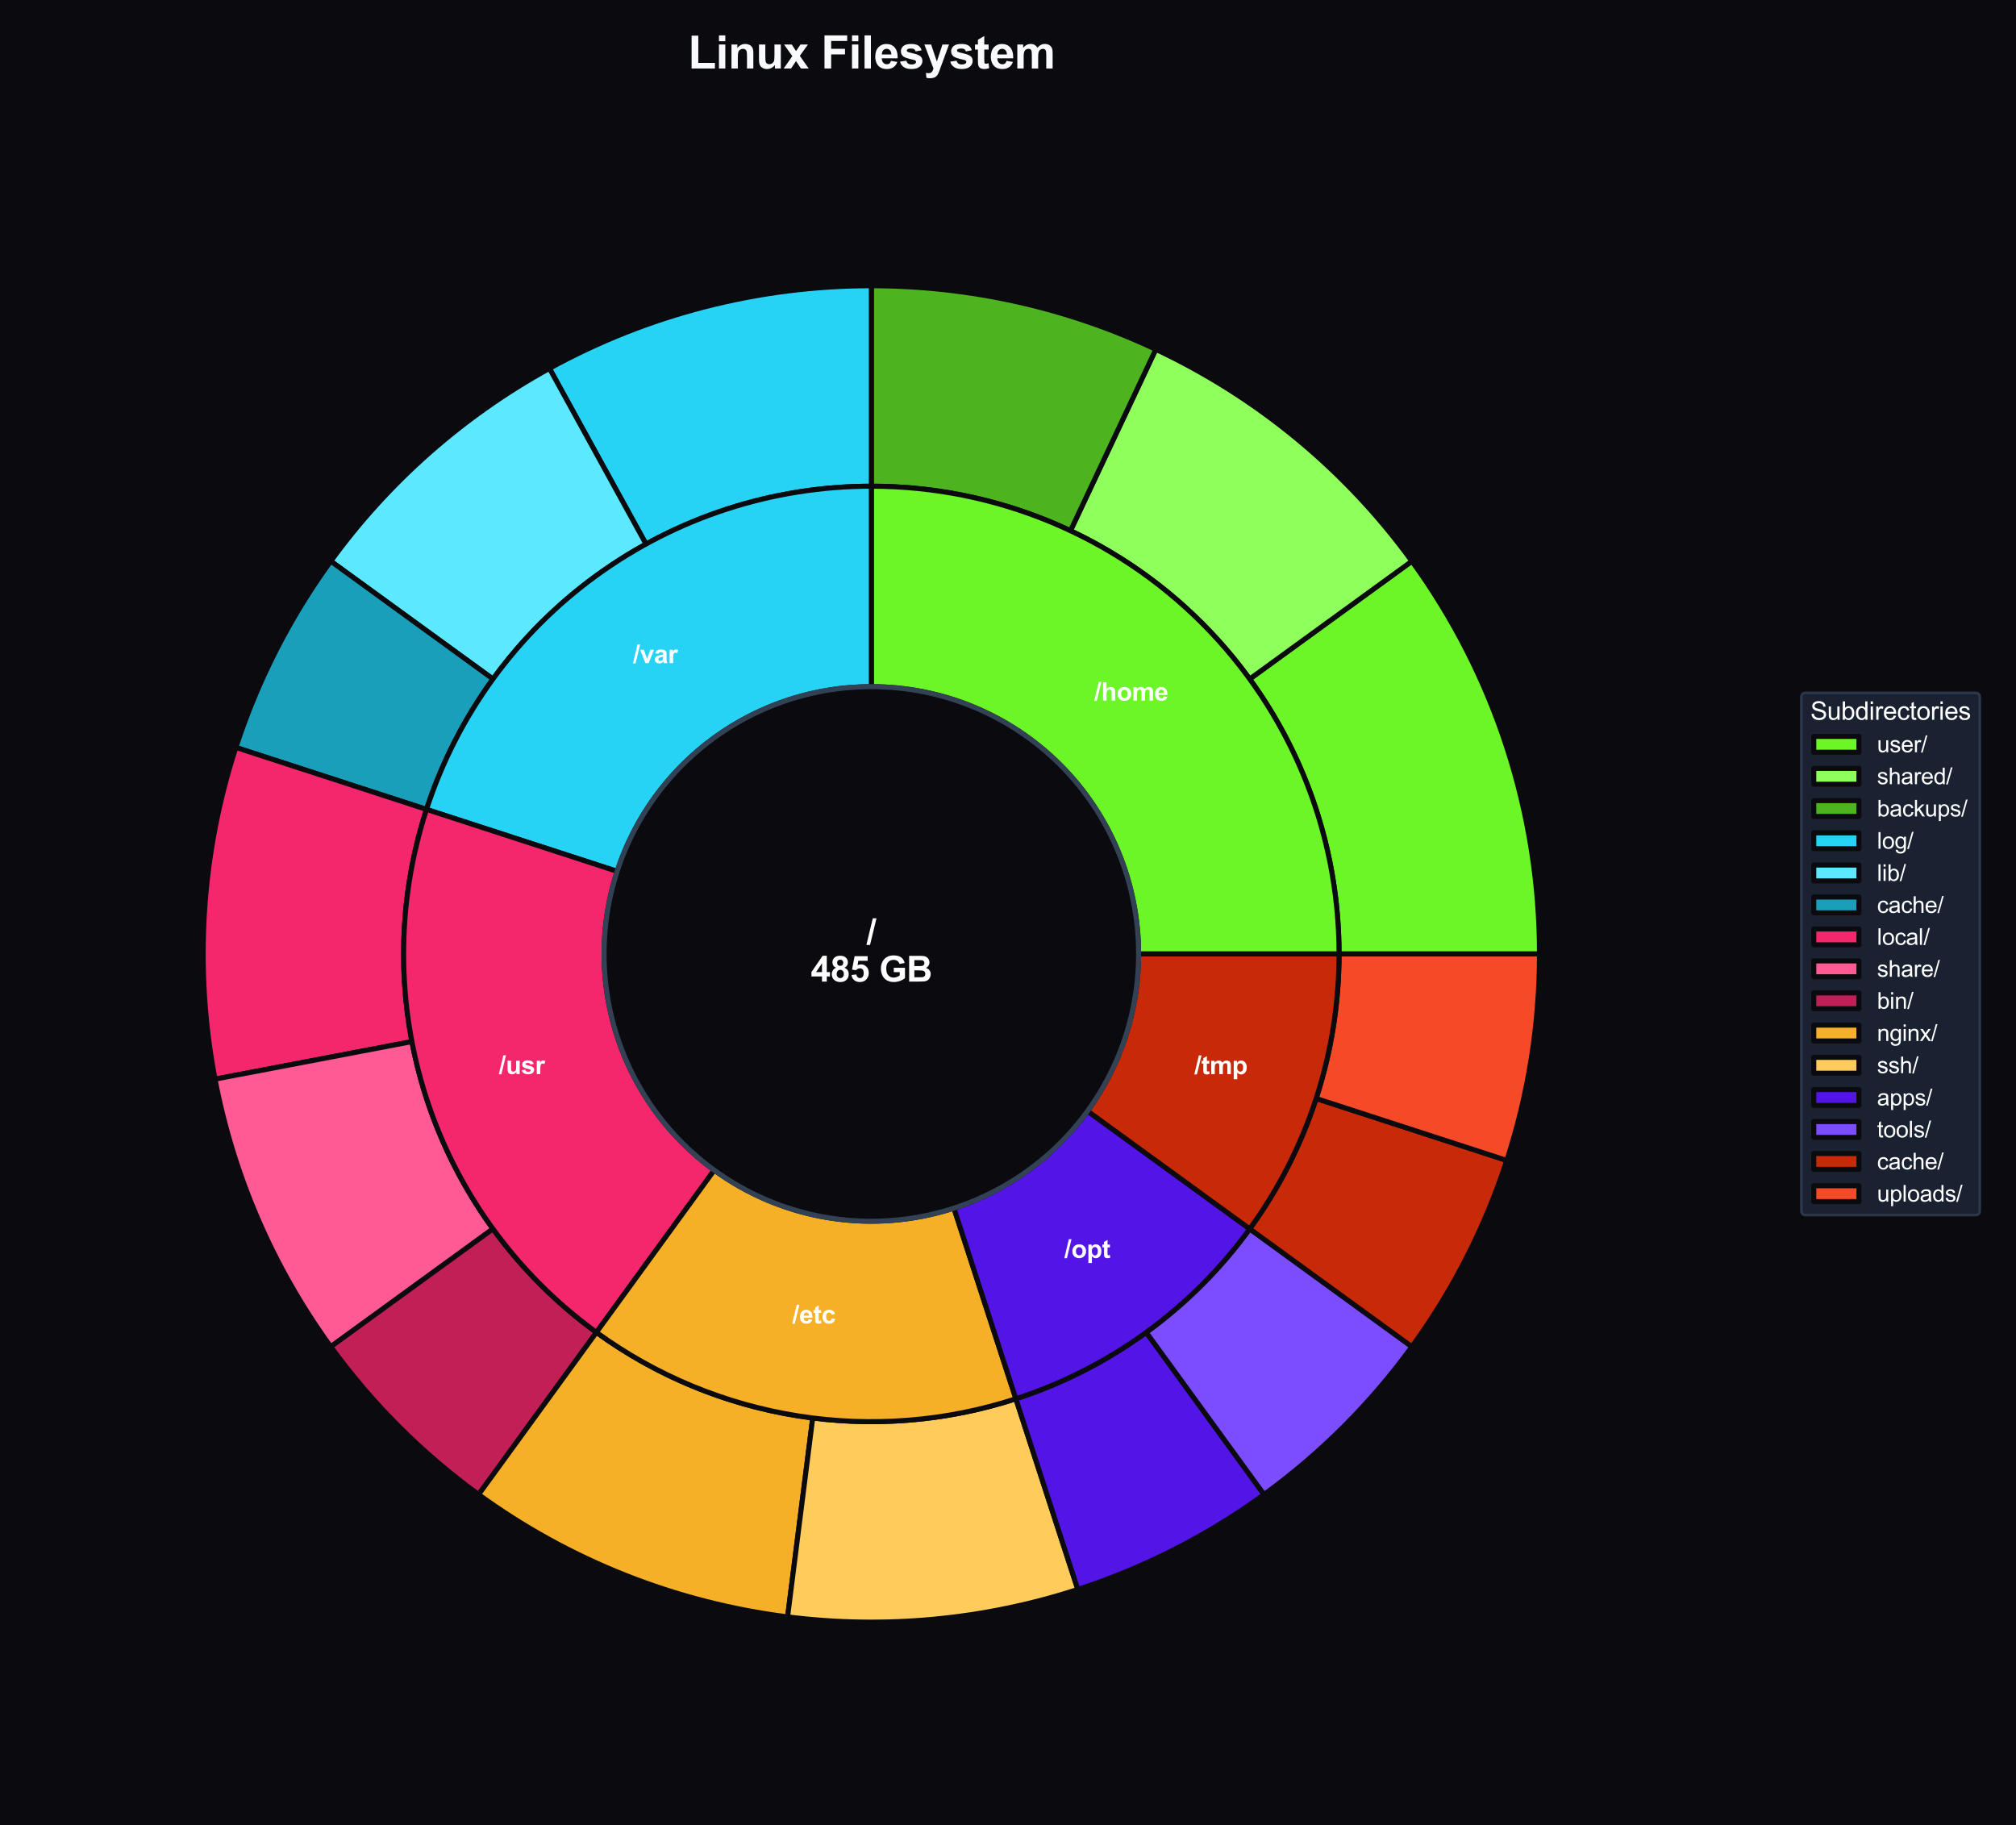 <?xml version="1.0" encoding="utf-8" standalone="no"?>
<!DOCTYPE svg PUBLIC "-//W3C//DTD SVG 1.1//EN"
  "http://www.w3.org/Graphics/SVG/1.1/DTD/svg11.dtd">
<svg xmlns:xlink="http://www.w3.org/1999/xlink" viewBox="0 0 803.129 727.124" xmlns="http://www.w3.org/2000/svg" version="1.1">
 <defs>
  <style type="text/css">*{stroke-linejoin: round; stroke-linecap: butt}</style>
 </defs>
 <g id="figure_1">
  <g id="patch_1">
   <path d="M 0 727.124 
L 803.129 727.124 
L 803.129 0 
L 0 0 
z
" style="fill: #0a0a0f"/>
  </g>
  <g id="axes_1">
   <g id="matplotlib.axis_1"/>
   <g id="matplotlib.axis_2"/>
   <g id="patch_2">
    <path d="M 613.296 380.004 
C 613.296 352.073 608.9 324.315 600.268 297.751 
C 591.637 271.187 578.878 246.146 562.461 223.55 
L 497.859 270.486 
C 509.351 286.304 518.282 303.832 524.324 322.427 
C 530.366 341.022 533.443 360.452 533.443 380.004 
z
" style="fill: #6cf527; stroke: #0a0a0f; stroke-width: 2; stroke-linejoin: miter"/>
   </g>
   <g id="patch_3">
    <path d="M 562.461 223.55 
C 549.337 205.486 533.991 189.145 516.787 174.912 
C 499.583 160.679 480.656 148.668 460.452 139.161 
L 426.453 211.414 
C 440.595 218.069 453.844 226.477 465.887 236.44 
C 477.93 246.402 488.672 257.841 497.859 270.486 
z
" style="fill: #8fff5c; stroke: #0a0a0f; stroke-width: 2; stroke-linejoin: miter"/>
   </g>
   <g id="patch_4">
    <path d="M 460.452 139.161 
C 442.78 130.845 424.245 124.499 405.184 120.238 
C 386.123 115.978 366.651 113.828 347.12 113.828 
L 347.12 193.681 
C 360.792 193.681 374.422 195.186 387.765 198.168 
C 401.108 201.151 414.082 205.593 426.453 211.414 
z
" style="fill: #4db31f; stroke: #0a0a0f; stroke-width: 2; stroke-linejoin: miter"/>
   </g>
   <g id="patch_5">
    <path d="M 347.12 113.828 
C 324.792 113.828 302.552 116.638 280.925 122.19 
C 259.298 127.743 238.455 135.995 218.889 146.752 
L 257.358 216.728 
C 271.055 209.198 285.644 203.422 300.783 199.535 
C 315.922 195.648 331.49 193.681 347.12 193.681 
z
" style="fill: #27d3f5; stroke: #0a0a0f; stroke-width: 2; stroke-linejoin: miter"/>
   </g>
   <g id="patch_6">
    <path d="M 218.889 146.752 
C 201.773 156.162 185.745 167.426 171.095 180.342 
C 156.444 193.259 143.259 207.748 131.779 223.55 
L 196.381 270.486 
C 204.418 259.425 213.647 249.282 223.902 240.241 
C 234.158 231.2 245.377 223.314 257.358 216.728 
z
" style="fill: #5ce8ff; stroke: #0a0a0f; stroke-width: 2; stroke-linejoin: miter"/>
   </g>
   <g id="patch_7">
    <path d="M 131.779 223.55 
C 123.583 234.831 116.286 246.738 109.955 259.163 
C 103.625 271.587 98.281 284.49 93.972 297.751 
L 169.916 322.427 
C 172.932 313.144 176.673 304.112 181.105 295.415 
C 185.536 286.718 190.644 278.383 196.381 270.486 
z
" style="fill: #1a9fba; stroke: #0a0a0f; stroke-width: 2; stroke-linejoin: miter"/>
   </g>
   <g id="patch_8">
    <path d="M 93.972 297.751 
C 87.072 318.987 82.871 341.006 81.469 363.291 
C 80.067 385.575 81.475 407.947 85.659 429.88 
L 164.097 414.917 
C 161.168 399.564 160.183 383.904 161.164 368.305 
C 162.146 352.706 165.086 337.292 169.916 322.427 
z
" style="fill: #f5276c; stroke: #0a0a0f; stroke-width: 2; stroke-linejoin: miter"/>
   </g>
   <g id="patch_9">
    <path d="M 85.659 429.88 
C 89.318 449.066 95.079 467.79 102.836 485.715 
C 110.593 503.64 120.299 520.657 131.779 536.458 
L 196.381 489.522 
C 188.345 478.461 181.551 466.549 176.121 454.002 
C 170.691 441.454 166.659 428.347 164.097 414.917 
z
" style="fill: #ff5a94; stroke: #0a0a0f; stroke-width: 2; stroke-linejoin: miter"/>
   </g>
   <g id="patch_10">
    <path d="M 131.779 536.458 
C 139.975 547.739 149.045 558.359 158.905 568.219 
C 168.765 578.079 179.385 587.149 190.666 595.345 
L 237.602 530.743 
C 229.705 525.005 222.272 518.656 215.37 511.754 
C 208.468 504.852 202.119 497.419 196.381 489.522 
z
" style="fill: #c21f56; stroke: #0a0a0f; stroke-width: 2; stroke-linejoin: miter"/>
   </g>
   <g id="patch_11">
    <path d="M 190.666 595.345 
C 208.73 608.469 228.374 619.269 249.134 627.488 
C 269.894 635.708 291.607 641.283 313.759 644.081 
L 323.768 564.858 
C 308.261 562.899 293.062 558.997 278.53 553.243 
C 263.998 547.489 250.247 539.93 237.602 530.743 
z
" style="fill: #f5b027; stroke: #0a0a0f; stroke-width: 2; stroke-linejoin: miter"/>
   </g>
   <g id="patch_12">
    <path d="M 313.759 644.081 
C 333.137 646.529 352.725 646.837 372.169 644.999 
C 391.614 643.161 410.797 639.188 429.373 633.153 
L 404.697 557.208 
C 391.694 561.433 378.266 564.214 364.655 565.5 
C 351.043 566.787 337.332 566.572 323.768 564.858 
z
" style="fill: #ffcc5c; stroke: #0a0a0f; stroke-width: 2; stroke-linejoin: miter"/>
   </g>
   <g id="patch_13">
    <path d="M 429.373 633.153 
C 442.634 628.844 455.537 623.499 467.961 617.169 
C 480.386 610.838 492.293 603.541 503.574 595.345 
L 456.638 530.743 
C 448.741 536.48 440.406 541.588 431.709 546.019 
C 423.012 550.451 413.98 554.192 404.697 557.208 
z
" style="fill: #5314e6; stroke: #0a0a0f; stroke-width: 2; stroke-linejoin: miter"/>
   </g>
   <g id="patch_14">
    <path d="M 503.574 595.345 
C 514.855 587.149 525.475 578.079 535.335 568.219 
C 545.195 558.359 554.265 547.739 562.461 536.458 
L 497.859 489.522 
C 492.121 497.419 485.772 504.853 478.87 511.754 
C 471.968 518.656 464.535 525.005 456.638 530.743 
z
" style="fill: #7b4dff; stroke: #0a0a0f; stroke-width: 2; stroke-linejoin: miter"/>
   </g>
   <g id="patch_15">
    <path d="M 562.461 536.458 
C 570.657 525.177 577.954 513.27 584.285 500.845 
C 590.615 488.421 595.959 475.519 600.268 462.257 
L 524.324 437.581 
C 521.308 446.864 517.567 455.896 513.135 464.593 
C 508.704 473.29 503.596 481.625 497.859 489.522 
z
" style="fill: #c82909; stroke: #0a0a0f; stroke-width: 2; stroke-linejoin: miter"/>
   </g>
   <g id="patch_16">
    <path d="M 600.268 462.257 
C 604.577 448.995 607.838 435.416 610.019 421.643 
C 612.2 407.871 613.296 393.948 613.296 380.004 
L 533.443 380.004 
C 533.443 389.765 532.676 399.511 531.149 409.151 
C 529.622 418.792 527.34 428.298 524.324 437.581 
z
" style="fill: #f54927; stroke: #0a0a0f; stroke-width: 2; stroke-linejoin: miter"/>
   </g>
   <g id="patch_17">
    <path d="M 533.443 380.004 
C 533.443 330.607 513.799 283.183 478.87 248.254 
C 443.941 213.325 396.517 193.681 347.12 193.681 
L 347.12 273.534 
C 375.347 273.534 402.447 284.759 422.406 304.718 
C 442.365 324.678 453.59 351.777 453.59 380.004 
z
" style="fill: #6cf527; stroke: #0a0a0f; stroke-width: 2; stroke-linejoin: miter"/>
   </g>
   <g id="patch_18">
    <path d="M 347.12 193.681 
C 307.779 193.681 269.43 206.141 237.602 229.265 
C 205.774 252.39 182.073 285.011 169.916 322.427 
L 245.861 347.103 
C 252.808 325.722 266.351 307.082 284.538 293.868 
C 302.726 280.654 324.639 273.534 347.12 273.534 
z
" style="fill: #27d3f5; stroke: #0a0a0f; stroke-width: 2; stroke-linejoin: miter"/>
   </g>
   <g id="patch_19">
    <path d="M 169.916 322.427 
C 157.759 359.843 157.759 400.165 169.916 437.581 
C 182.073 474.997 205.774 507.618 237.602 530.743 
L 284.538 466.14 
C 266.351 452.926 252.808 434.286 245.861 412.905 
C 238.914 391.525 238.914 368.483 245.861 347.103 
z
" style="fill: #f5276c; stroke: #0a0a0f; stroke-width: 2; stroke-linejoin: miter"/>
   </g>
   <g id="patch_20">
    <path d="M 237.602 530.743 
C 261.389 548.025 288.932 559.434 317.973 564.033 
C 347.013 568.633 376.734 566.294 404.697 557.208 
L 380.021 481.263 
C 364.042 486.455 347.059 487.792 330.464 485.164 
C 313.87 482.535 298.131 476.016 284.538 466.14 
z
" style="fill: #f5b027; stroke: #0a0a0f; stroke-width: 2; stroke-linejoin: miter"/>
   </g>
   <g id="patch_21">
    <path d="M 404.697 557.208 
C 423.292 551.166 440.82 542.235 456.638 530.743 
C 472.456 519.25 486.366 505.34 497.859 489.522 
L 433.256 442.586 
C 426.689 451.624 418.74 459.573 409.702 466.14 
C 400.663 472.707 390.647 477.811 380.021 481.263 
z
" style="fill: #5314e6; stroke: #0a0a0f; stroke-width: 2; stroke-linejoin: miter"/>
   </g>
   <g id="patch_22">
    <path d="M 497.859 489.522 
C 509.351 473.704 518.282 456.176 524.324 437.581 
C 530.366 418.986 533.443 399.556 533.443 380.004 
L 453.59 380.004 
C 453.59 391.176 451.832 402.28 448.379 412.905 
C 444.927 423.531 439.823 433.547 433.256 442.586 
z
" style="fill: #c82909; stroke: #0a0a0f; stroke-width: 2; stroke-linejoin: miter"/>
   </g>
   <g id="patch_23">
    <path d="M 347.12 486.474 
C 375.356 486.474 402.44 475.256 422.406 455.29 
C 442.372 435.324 453.59 408.24 453.59 380.004 
C 453.59 351.768 442.372 324.684 422.406 304.718 
C 402.44 284.752 375.356 273.534 347.12 273.534 
C 318.884 273.534 291.8 284.752 271.834 304.718 
C 251.868 324.684 240.65 351.768 240.65 380.004 
C 240.65 408.24 251.868 435.324 271.834 455.29 
C 291.8 475.256 318.884 486.474 347.12 486.474 
z
" clip-path="url(#p52c48cf4c4)" style="fill: #0a0a0f; stroke: #334155; stroke-width: 2; stroke-linejoin: miter"/>
   </g>
   <g id="text_1">
    <!-- /home -->
    <g style="fill: #ffffff" transform="translate(435.915 279.078) scale(0.1 -0.1)">
     <defs>
      <path id="Arial-BoldMT-2f" d="M -9 -78 
L 1125 4659 
L 1784 4659 
L 638 -78 
L -9 -78 
z
" transform="scale(0.016)"/>
      <path id="Arial-BoldMT-68" d="M 1334 4581 
L 1334 2897 
Q 1759 3394 2350 3394 
Q 2653 3394 2897 3281 
Q 3141 3169 3264 2994 
Q 3388 2819 3433 2606 
Q 3478 2394 3478 1947 
L 3478 0 
L 2600 0 
L 2600 1753 
Q 2600 2275 2550 2415 
Q 2500 2556 2373 2639 
Q 2247 2722 2056 2722 
Q 1838 2722 1666 2615 
Q 1494 2509 1414 2295 
Q 1334 2081 1334 1663 
L 1334 0 
L 456 0 
L 456 4581 
L 1334 4581 
z
" transform="scale(0.016)"/>
      <path id="Arial-BoldMT-6f" d="M 256 1706 
Q 256 2144 472 2553 
Q 688 2963 1083 3178 
Q 1478 3394 1966 3394 
Q 2719 3394 3200 2905 
Q 3681 2416 3681 1669 
Q 3681 916 3195 420 
Q 2709 -75 1972 -75 
Q 1516 -75 1102 131 
Q 688 338 472 736 
Q 256 1134 256 1706 
z
M 1156 1659 
Q 1156 1166 1390 903 
Q 1625 641 1969 641 
Q 2313 641 2545 903 
Q 2778 1166 2778 1666 
Q 2778 2153 2545 2415 
Q 2313 2678 1969 2678 
Q 1625 2678 1390 2415 
Q 1156 2153 1156 1659 
z
" transform="scale(0.016)"/>
      <path id="Arial-BoldMT-6d" d="M 394 3319 
L 1203 3319 
L 1203 2866 
Q 1638 3394 2238 3394 
Q 2556 3394 2790 3262 
Q 3025 3131 3175 2866 
Q 3394 3131 3647 3262 
Q 3900 3394 4188 3394 
Q 4553 3394 4806 3245 
Q 5059 3097 5184 2809 
Q 5275 2597 5275 2122 
L 5275 0 
L 4397 0 
L 4397 1897 
Q 4397 2391 4306 2534 
Q 4184 2722 3931 2722 
Q 3747 2722 3584 2609 
Q 3422 2497 3350 2280 
Q 3278 2063 3278 1594 
L 3278 0 
L 2400 0 
L 2400 1819 
Q 2400 2303 2353 2443 
Q 2306 2584 2207 2653 
Q 2109 2722 1941 2722 
Q 1738 2722 1575 2612 
Q 1413 2503 1342 2297 
Q 1272 2091 1272 1613 
L 1272 0 
L 394 0 
L 394 3319 
z
" transform="scale(0.016)"/>
      <path id="Arial-BoldMT-65" d="M 2381 1056 
L 3256 909 
Q 3088 428 2723 176 
Q 2359 -75 1813 -75 
Q 947 -75 531 491 
Q 203 944 203 1634 
Q 203 2459 634 2926 
Q 1066 3394 1725 3394 
Q 2466 3394 2894 2905 
Q 3322 2416 3303 1406 
L 1103 1406 
Q 1113 1016 1316 798 
Q 1519 581 1822 581 
Q 2028 581 2168 693 
Q 2309 806 2381 1056 
z
M 2431 1944 
Q 2422 2325 2234 2523 
Q 2047 2722 1778 2722 
Q 1491 2722 1303 2513 
Q 1116 2303 1119 1944 
L 2431 1944 
z
" transform="scale(0.016)"/>
     </defs>
     <use xlink:href="#Arial-BoldMT-2f"/>
     <use xlink:href="#Arial-BoldMT-68" transform="translate(27.783 0)"/>
     <use xlink:href="#Arial-BoldMT-6f" transform="translate(88.867 0)"/>
     <use xlink:href="#Arial-BoldMT-6d" transform="translate(149.951 0)"/>
     <use xlink:href="#Arial-BoldMT-65" transform="translate(238.867 0)"/>
    </g>
   </g>
   <g id="text_2">
    <!-- /var -->
    <g style="fill: #ffffff" transform="translate(252.174 264.159) scale(0.1 -0.1)">
     <defs>
      <path id="Arial-BoldMT-76" d="M 1372 0 
L 34 3319 
L 956 3319 
L 1581 1625 
L 1763 1059 
Q 1834 1275 1853 1344 
Q 1897 1484 1947 1625 
L 2578 3319 
L 3481 3319 
L 2163 0 
L 1372 0 
z
" transform="scale(0.016)"/>
      <path id="Arial-BoldMT-61" d="M 1116 2306 
L 319 2450 
Q 453 2931 781 3162 
Q 1109 3394 1756 3394 
Q 2344 3394 2631 3255 
Q 2919 3116 3036 2902 
Q 3153 2688 3153 2116 
L 3144 1091 
Q 3144 653 3186 445 
Q 3228 238 3344 0 
L 2475 0 
Q 2441 88 2391 259 
Q 2369 338 2359 363 
Q 2134 144 1878 34 
Q 1622 -75 1331 -75 
Q 819 -75 523 203 
Q 228 481 228 906 
Q 228 1188 362 1408 
Q 497 1628 739 1745 
Q 981 1863 1438 1950 
Q 2053 2066 2291 2166 
L 2291 2253 
Q 2291 2506 2166 2614 
Q 2041 2722 1694 2722 
Q 1459 2722 1328 2630 
Q 1197 2538 1116 2306 
z
M 2291 1594 
Q 2122 1538 1756 1459 
Q 1391 1381 1278 1306 
Q 1106 1184 1106 997 
Q 1106 813 1243 678 
Q 1381 544 1594 544 
Q 1831 544 2047 700 
Q 2206 819 2256 991 
Q 2291 1103 2291 1419 
L 2291 1594 
z
" transform="scale(0.016)"/>
      <path id="Arial-BoldMT-72" d="M 1300 0 
L 422 0 
L 422 3319 
L 1238 3319 
L 1238 2847 
Q 1447 3181 1614 3287 
Q 1781 3394 1994 3394 
Q 2294 3394 2572 3228 
L 2300 2463 
Q 2078 2606 1888 2606 
Q 1703 2606 1575 2504 
Q 1447 2403 1373 2137 
Q 1300 1872 1300 1025 
L 1300 0 
z
" transform="scale(0.016)"/>
     </defs>
     <use xlink:href="#Arial-BoldMT-2f"/>
     <use xlink:href="#Arial-BoldMT-76" transform="translate(27.783 0)"/>
     <use xlink:href="#Arial-BoldMT-61" transform="translate(83.398 0)"/>
     <use xlink:href="#Arial-BoldMT-72" transform="translate(139.014 0)"/>
    </g>
   </g>
   <g id="text_3">
    <!-- /usr -->
    <g style="fill: #ffffff" transform="translate(198.719 427.835) scale(0.1 -0.1)">
     <defs>
      <path id="Arial-BoldMT-75" d="M 2644 0 
L 2644 497 
Q 2463 231 2167 78 
Q 1872 -75 1544 -75 
Q 1209 -75 943 72 
Q 678 219 559 484 
Q 441 750 441 1219 
L 441 3319 
L 1319 3319 
L 1319 1794 
Q 1319 1094 1367 936 
Q 1416 778 1544 686 
Q 1672 594 1869 594 
Q 2094 594 2272 717 
Q 2450 841 2515 1023 
Q 2581 1206 2581 1919 
L 2581 3319 
L 3459 3319 
L 3459 0 
L 2644 0 
z
" transform="scale(0.016)"/>
      <path id="Arial-BoldMT-73" d="M 150 947 
L 1031 1081 
Q 1088 825 1259 692 
Q 1431 559 1741 559 
Q 2081 559 2253 684 
Q 2369 772 2369 919 
Q 2369 1019 2306 1084 
Q 2241 1147 2013 1200 
Q 950 1434 666 1628 
Q 272 1897 272 2375 
Q 272 2806 612 3100 
Q 953 3394 1669 3394 
Q 2350 3394 2681 3172 
Q 3013 2950 3138 2516 
L 2309 2363 
Q 2256 2556 2107 2659 
Q 1959 2763 1684 2763 
Q 1338 2763 1188 2666 
Q 1088 2597 1088 2488 
Q 1088 2394 1175 2328 
Q 1294 2241 1995 2081 
Q 2697 1922 2975 1691 
Q 3250 1456 3250 1038 
Q 3250 581 2869 253 
Q 2488 -75 1741 -75 
Q 1063 -75 667 200 
Q 272 475 150 947 
z
" transform="scale(0.016)"/>
     </defs>
     <use xlink:href="#Arial-BoldMT-2f"/>
     <use xlink:href="#Arial-BoldMT-75" transform="translate(27.783 0)"/>
     <use xlink:href="#Arial-BoldMT-73" transform="translate(88.867 0)"/>
     <use xlink:href="#Arial-BoldMT-72" transform="translate(144.482 0)"/>
    </g>
   </g>
   <g id="text_4">
    <!-- /etc -->
    <g style="fill: #ffffff" transform="translate(315.604 527.191) scale(0.1 -0.1)">
     <defs>
      <path id="Arial-BoldMT-74" d="M 1981 3319 
L 1981 2619 
L 1381 2619 
L 1381 1281 
Q 1381 875 1398 808 
Q 1416 741 1477 697 
Q 1538 653 1625 653 
Q 1747 653 1978 738 
L 2053 56 
Q 1747 -75 1359 -75 
Q 1122 -75 931 4 
Q 741 84 652 211 
Q 563 338 528 553 
Q 500 706 500 1172 
L 500 2619 
L 97 2619 
L 97 3319 
L 500 3319 
L 500 3978 
L 1381 4491 
L 1381 3319 
L 1981 3319 
z
" transform="scale(0.016)"/>
      <path id="Arial-BoldMT-63" d="M 3353 2338 
L 2488 2181 
Q 2444 2441 2289 2572 
Q 2134 2703 1888 2703 
Q 1559 2703 1364 2476 
Q 1169 2250 1169 1719 
Q 1169 1128 1367 884 
Q 1566 641 1900 641 
Q 2150 641 2309 783 
Q 2469 925 2534 1272 
L 3397 1125 
Q 3263 531 2881 228 
Q 2500 -75 1859 -75 
Q 1131 -75 698 384 
Q 266 844 266 1656 
Q 266 2478 700 2936 
Q 1134 3394 1875 3394 
Q 2481 3394 2839 3133 
Q 3197 2872 3353 2338 
z
" transform="scale(0.016)"/>
     </defs>
     <use xlink:href="#Arial-BoldMT-2f"/>
     <use xlink:href="#Arial-BoldMT-65" transform="translate(27.783 0)"/>
     <use xlink:href="#Arial-BoldMT-74" transform="translate(83.398 0)"/>
     <use xlink:href="#Arial-BoldMT-63" transform="translate(116.699 0)"/>
    </g>
   </g>
   <g id="text_5">
    <!-- /opt -->
    <g style="fill: #ffffff" transform="translate(424.008 501.095) scale(0.1 -0.1)">
     <defs>
      <path id="Arial-BoldMT-70" d="M 434 3319 
L 1253 3319 
L 1253 2831 
Q 1413 3081 1684 3237 
Q 1956 3394 2288 3394 
Q 2866 3394 3269 2941 
Q 3672 2488 3672 1678 
Q 3672 847 3265 386 
Q 2859 -75 2281 -75 
Q 2006 -75 1782 34 
Q 1559 144 1313 409 
L 1313 -1263 
L 434 -1263 
L 434 3319 
z
M 1303 1716 
Q 1303 1156 1525 889 
Q 1747 622 2066 622 
Q 2372 622 2575 867 
Q 2778 1113 2778 1672 
Q 2778 2194 2568 2447 
Q 2359 2700 2050 2700 
Q 1728 2700 1515 2451 
Q 1303 2203 1303 1716 
z
" transform="scale(0.016)"/>
     </defs>
     <use xlink:href="#Arial-BoldMT-2f"/>
     <use xlink:href="#Arial-BoldMT-6f" transform="translate(27.783 0)"/>
     <use xlink:href="#Arial-BoldMT-70" transform="translate(88.867 0)"/>
     <use xlink:href="#Arial-BoldMT-74" transform="translate(149.951 0)"/>
    </g>
   </g>
   <g id="text_6">
    <!-- /tmp -->
    <g style="fill: #ffffff" transform="translate(475.798 427.896) scale(0.1 -0.1)">
     <use xlink:href="#Arial-BoldMT-2f"/>
     <use xlink:href="#Arial-BoldMT-74" transform="translate(27.783 0)"/>
     <use xlink:href="#Arial-BoldMT-6d" transform="translate(61.084 0)"/>
     <use xlink:href="#Arial-BoldMT-70" transform="translate(150 0)"/>
    </g>
   </g>
   <g id="text_7">
    <!-- / -->
    <g style="fill: #ffffff" transform="translate(345.175 376.239) scale(0.14 -0.14)">
     <use xlink:href="#Arial-BoldMT-2f"/>
    </g>
    <!-- 485 GB -->
    <g style="fill: #ffffff" transform="translate(322.997 391.027) scale(0.14 -0.14)">
     <defs>
      <path id="Arial-BoldMT-34" d="M 1994 0 
L 1994 922 
L 119 922 
L 119 1691 
L 2106 4600 
L 2844 4600 
L 2844 1694 
L 3413 1694 
L 3413 922 
L 2844 922 
L 2844 0 
L 1994 0 
z
M 1994 1694 
L 1994 3259 
L 941 1694 
L 1994 1694 
z
" transform="scale(0.016)"/>
      <path id="Arial-BoldMT-38" d="M 1025 2472 
Q 684 2616 529 2867 
Q 375 3119 375 3419 
Q 375 3931 733 4265 
Q 1091 4600 1750 4600 
Q 2403 4600 2764 4265 
Q 3125 3931 3125 3419 
Q 3125 3100 2959 2851 
Q 2794 2603 2494 2472 
Q 2875 2319 3073 2025 
Q 3272 1731 3272 1347 
Q 3272 713 2867 316 
Q 2463 -81 1791 -81 
Q 1166 -81 750 247 
Q 259 634 259 1309 
Q 259 1681 443 1992 
Q 628 2303 1025 2472 
z
M 1206 3356 
Q 1206 3094 1354 2947 
Q 1503 2800 1750 2800 
Q 2000 2800 2150 2948 
Q 2300 3097 2300 3359 
Q 2300 3606 2151 3754 
Q 2003 3903 1759 3903 
Q 1506 3903 1356 3753 
Q 1206 3603 1206 3356 
z
M 1125 1394 
Q 1125 1031 1311 828 
Q 1497 625 1775 625 
Q 2047 625 2225 820 
Q 2403 1016 2403 1384 
Q 2403 1706 2222 1901 
Q 2041 2097 1763 2097 
Q 1441 2097 1283 1875 
Q 1125 1653 1125 1394 
z
" transform="scale(0.016)"/>
      <path id="Arial-BoldMT-35" d="M 284 1178 
L 1159 1269 
Q 1197 972 1381 798 
Q 1566 625 1806 625 
Q 2081 625 2272 848 
Q 2463 1072 2463 1522 
Q 2463 1944 2273 2155 
Q 2084 2366 1781 2366 
Q 1403 2366 1103 2031 
L 391 2134 
L 841 4519 
L 3163 4519 
L 3163 3697 
L 1506 3697 
L 1369 2919 
Q 1663 3066 1969 3066 
Q 2553 3066 2959 2641 
Q 3366 2216 3366 1538 
Q 3366 972 3038 528 
Q 2591 -78 1797 -78 
Q 1163 -78 763 262 
Q 363 603 284 1178 
z
" transform="scale(0.016)"/>
      <path id="Arial-BoldMT-20" transform="scale(0.016)"/>
      <path id="Arial-BoldMT-47" d="M 2597 1684 
L 2597 2456 
L 4591 2456 
L 4591 631 
Q 4300 350 3748 136 
Q 3197 -78 2631 -78 
Q 1913 -78 1378 223 
Q 844 525 575 1086 
Q 306 1647 306 2306 
Q 306 3022 606 3578 
Q 906 4134 1484 4431 
Q 1925 4659 2581 4659 
Q 3434 4659 3914 4301 
Q 4394 3944 4531 3313 
L 3613 3141 
Q 3516 3478 3248 3673 
Q 2981 3869 2581 3869 
Q 1975 3869 1617 3484 
Q 1259 3100 1259 2344 
Q 1259 1528 1621 1120 
Q 1984 713 2572 713 
Q 2863 713 3155 827 
Q 3447 941 3656 1103 
L 3656 1684 
L 2597 1684 
z
" transform="scale(0.016)"/>
      <path id="Arial-BoldMT-42" d="M 469 4581 
L 2300 4581 
Q 2844 4581 3111 4536 
Q 3378 4491 3589 4347 
Q 3800 4203 3940 3964 
Q 4081 3725 4081 3428 
Q 4081 3106 3907 2837 
Q 3734 2569 3438 2434 
Q 3856 2313 4081 2019 
Q 4306 1725 4306 1328 
Q 4306 1016 4161 720 
Q 4016 425 3764 248 
Q 3513 72 3144 31 
Q 2913 6 2028 0 
L 469 0 
L 469 4581 
z
M 1394 3819 
L 1394 2759 
L 2000 2759 
Q 2541 2759 2672 2775 
Q 2909 2803 3045 2939 
Q 3181 3075 3181 3297 
Q 3181 3509 3064 3642 
Q 2947 3775 2716 3803 
Q 2578 3819 1925 3819 
L 1394 3819 
z
M 1394 1997 
L 1394 772 
L 2250 772 
Q 2750 772 2884 800 
Q 3091 838 3220 983 
Q 3350 1128 3350 1372 
Q 3350 1578 3250 1722 
Q 3150 1866 2961 1931 
Q 2772 1997 2141 1997 
L 1394 1997 
z
" transform="scale(0.016)"/>
     </defs>
     <use xlink:href="#Arial-BoldMT-34"/>
     <use xlink:href="#Arial-BoldMT-38" transform="translate(55.615 0)"/>
     <use xlink:href="#Arial-BoldMT-35" transform="translate(111.23 0)"/>
     <use xlink:href="#Arial-BoldMT-20" transform="translate(166.846 0)"/>
     <use xlink:href="#Arial-BoldMT-47" transform="translate(194.629 0)"/>
     <use xlink:href="#Arial-BoldMT-42" transform="translate(272.412 0)"/>
    </g>
   </g>
   <g id="text_8">
    <!-- Linux Filesystem -->
    <g style="fill: #f8fafc" transform="translate(274.102 27.284) scale(0.18 -0.18)">
     <defs>
      <path id="Arial-BoldMT-4c" d="M 491 0 
L 491 4544 
L 1416 4544 
L 1416 772 
L 3716 772 
L 3716 0 
L 491 0 
z
" transform="scale(0.016)"/>
      <path id="Arial-BoldMT-69" d="M 459 3769 
L 459 4581 
L 1338 4581 
L 1338 3769 
L 459 3769 
z
M 459 0 
L 459 3319 
L 1338 3319 
L 1338 0 
L 459 0 
z
" transform="scale(0.016)"/>
      <path id="Arial-BoldMT-6e" d="M 3478 0 
L 2600 0 
L 2600 1694 
Q 2600 2231 2544 2389 
Q 2488 2547 2361 2634 
Q 2234 2722 2056 2722 
Q 1828 2722 1647 2597 
Q 1466 2472 1398 2265 
Q 1331 2059 1331 1503 
L 1331 0 
L 453 0 
L 453 3319 
L 1269 3319 
L 1269 2831 
Q 1703 3394 2363 3394 
Q 2653 3394 2893 3289 
Q 3134 3184 3257 3021 
Q 3381 2859 3429 2653 
Q 3478 2447 3478 2063 
L 3478 0 
z
" transform="scale(0.016)"/>
      <path id="Arial-BoldMT-78" d="M 38 0 
L 1234 1709 
L 88 3319 
L 1159 3319 
L 1747 2406 
L 2366 3319 
L 3397 3319 
L 2272 1747 
L 3500 0 
L 2422 0 
L 1747 1028 
L 1066 0 
L 38 0 
z
" transform="scale(0.016)"/>
      <path id="Arial-BoldMT-46" d="M 472 0 
L 472 4581 
L 3613 4581 
L 3613 3806 
L 1397 3806 
L 1397 2722 
L 3309 2722 
L 3309 1947 
L 1397 1947 
L 1397 0 
L 472 0 
z
" transform="scale(0.016)"/>
      <path id="Arial-BoldMT-6c" d="M 459 0 
L 459 4581 
L 1338 4581 
L 1338 0 
L 459 0 
z
" transform="scale(0.016)"/>
      <path id="Arial-BoldMT-79" d="M 44 3319 
L 978 3319 
L 1772 963 
L 2547 3319 
L 3456 3319 
L 2284 125 
L 2075 -453 
Q 1959 -744 1854 -897 
Q 1750 -1050 1614 -1145 
Q 1478 -1241 1279 -1294 
Q 1081 -1347 831 -1347 
Q 578 -1347 334 -1294 
L 256 -606 
Q 463 -647 628 -647 
Q 934 -647 1081 -467 
Q 1228 -288 1306 -9 
L 44 3319 
z
" transform="scale(0.016)"/>
     </defs>
     <use xlink:href="#Arial-BoldMT-4c"/>
     <use xlink:href="#Arial-BoldMT-69" transform="translate(61.084 0)"/>
     <use xlink:href="#Arial-BoldMT-6e" transform="translate(88.867 0)"/>
     <use xlink:href="#Arial-BoldMT-75" transform="translate(149.951 0)"/>
     <use xlink:href="#Arial-BoldMT-78" transform="translate(211.035 0)"/>
     <use xlink:href="#Arial-BoldMT-20" transform="translate(266.65 0)"/>
     <use xlink:href="#Arial-BoldMT-46" transform="translate(294.434 0)"/>
     <use xlink:href="#Arial-BoldMT-69" transform="translate(355.518 0)"/>
     <use xlink:href="#Arial-BoldMT-6c" transform="translate(383.301 0)"/>
     <use xlink:href="#Arial-BoldMT-65" transform="translate(411.084 0)"/>
     <use xlink:href="#Arial-BoldMT-73" transform="translate(466.699 0)"/>
     <use xlink:href="#Arial-BoldMT-79" transform="translate(522.314 0)"/>
     <use xlink:href="#Arial-BoldMT-73" transform="translate(577.93 0)"/>
     <use xlink:href="#Arial-BoldMT-74" transform="translate(633.545 0)"/>
     <use xlink:href="#Arial-BoldMT-65" transform="translate(666.846 0)"/>
     <use xlink:href="#Arial-BoldMT-6d" transform="translate(722.461 0)"/>
    </g>
   </g>
   <g id="legend_1">
    <g id="patch_24">
     <path d="M 719.412 484.037 
L 786.929 484.037 
Q 788.729 484.037 788.729 482.237 
L 788.729 277.771 
Q 788.729 275.971 786.929 275.971 
L 719.412 275.971 
Q 717.612 275.971 717.612 277.771 
L 717.612 482.237 
Q 717.612 484.037 719.412 484.037 
z
" style="fill: #1e293b; opacity: 0.8; stroke: #334155; stroke-linejoin: miter"/>
    </g>
    <g id="text_9">
     <!-- Subdirectories -->
     <g style="fill: #ffffff" transform="translate(721.212 286.729) scale(0.1 -0.1)">
      <defs>
       <path id="ArialMT-53" d="M 288 1472 
L 859 1522 
Q 900 1178 1048 958 
Q 1197 738 1509 602 
Q 1822 466 2213 466 
Q 2559 466 2825 569 
Q 3091 672 3220 851 
Q 3350 1031 3350 1244 
Q 3350 1459 3225 1620 
Q 3100 1781 2813 1891 
Q 2628 1963 1997 2114 
Q 1366 2266 1113 2400 
Q 784 2572 623 2826 
Q 463 3081 463 3397 
Q 463 3744 659 4045 
Q 856 4347 1234 4503 
Q 1613 4659 2075 4659 
Q 2584 4659 2973 4495 
Q 3363 4331 3572 4012 
Q 3781 3694 3797 3291 
L 3216 3247 
Q 3169 3681 2898 3903 
Q 2628 4125 2100 4125 
Q 1550 4125 1298 3923 
Q 1047 3722 1047 3438 
Q 1047 3191 1225 3031 
Q 1400 2872 2139 2705 
Q 2878 2538 3153 2413 
Q 3553 2228 3743 1945 
Q 3934 1663 3934 1294 
Q 3934 928 3725 604 
Q 3516 281 3123 101 
Q 2731 -78 2241 -78 
Q 1619 -78 1198 103 
Q 778 284 539 648 
Q 300 1013 288 1472 
z
" transform="scale(0.016)"/>
       <path id="ArialMT-75" d="M 2597 0 
L 2597 488 
Q 2209 -75 1544 -75 
Q 1250 -75 995 37 
Q 741 150 617 320 
Q 494 491 444 738 
Q 409 903 409 1263 
L 409 3319 
L 972 3319 
L 972 1478 
Q 972 1038 1006 884 
Q 1059 663 1231 536 
Q 1403 409 1656 409 
Q 1909 409 2131 539 
Q 2353 669 2445 892 
Q 2538 1116 2538 1541 
L 2538 3319 
L 3100 3319 
L 3100 0 
L 2597 0 
z
" transform="scale(0.016)"/>
       <path id="ArialMT-62" d="M 941 0 
L 419 0 
L 419 4581 
L 981 4581 
L 981 2947 
Q 1338 3394 1891 3394 
Q 2197 3394 2470 3270 
Q 2744 3147 2920 2923 
Q 3097 2700 3197 2384 
Q 3297 2069 3297 1709 
Q 3297 856 2875 390 
Q 2453 -75 1863 -75 
Q 1275 -75 941 416 
L 941 0 
z
M 934 1684 
Q 934 1088 1097 822 
Q 1363 388 1816 388 
Q 2184 388 2453 708 
Q 2722 1028 2722 1663 
Q 2722 2313 2464 2622 
Q 2206 2931 1841 2931 
Q 1472 2931 1203 2611 
Q 934 2291 934 1684 
z
" transform="scale(0.016)"/>
       <path id="ArialMT-64" d="M 2575 0 
L 2575 419 
Q 2259 -75 1647 -75 
Q 1250 -75 917 144 
Q 584 363 401 755 
Q 219 1147 219 1656 
Q 219 2153 384 2558 
Q 550 2963 881 3178 
Q 1213 3394 1622 3394 
Q 1922 3394 2156 3267 
Q 2391 3141 2538 2938 
L 2538 4581 
L 3097 4581 
L 3097 0 
L 2575 0 
z
M 797 1656 
Q 797 1019 1065 703 
Q 1334 388 1700 388 
Q 2069 388 2326 689 
Q 2584 991 2584 1609 
Q 2584 2291 2321 2609 
Q 2059 2928 1675 2928 
Q 1300 2928 1048 2622 
Q 797 2316 797 1656 
z
" transform="scale(0.016)"/>
       <path id="ArialMT-69" d="M 425 3934 
L 425 4581 
L 988 4581 
L 988 3934 
L 425 3934 
z
M 425 0 
L 425 3319 
L 988 3319 
L 988 0 
L 425 0 
z
" transform="scale(0.016)"/>
       <path id="ArialMT-72" d="M 416 0 
L 416 3319 
L 922 3319 
L 922 2816 
Q 1116 3169 1280 3281 
Q 1444 3394 1641 3394 
Q 1925 3394 2219 3213 
L 2025 2691 
Q 1819 2813 1613 2813 
Q 1428 2813 1281 2702 
Q 1134 2591 1072 2394 
Q 978 2094 978 1738 
L 978 0 
L 416 0 
z
" transform="scale(0.016)"/>
       <path id="ArialMT-65" d="M 2694 1069 
L 3275 997 
Q 3138 488 2766 206 
Q 2394 -75 1816 -75 
Q 1088 -75 661 373 
Q 234 822 234 1631 
Q 234 2469 665 2931 
Q 1097 3394 1784 3394 
Q 2450 3394 2872 2941 
Q 3294 2488 3294 1666 
Q 3294 1616 3291 1516 
L 816 1516 
Q 847 969 1125 678 
Q 1403 388 1819 388 
Q 2128 388 2347 550 
Q 2566 713 2694 1069 
z
M 847 1978 
L 2700 1978 
Q 2663 2397 2488 2606 
Q 2219 2931 1791 2931 
Q 1403 2931 1139 2672 
Q 875 2413 847 1978 
z
" transform="scale(0.016)"/>
       <path id="ArialMT-63" d="M 2588 1216 
L 3141 1144 
Q 3050 572 2676 248 
Q 2303 -75 1759 -75 
Q 1078 -75 664 370 
Q 250 816 250 1647 
Q 250 2184 428 2587 
Q 606 2991 970 3192 
Q 1334 3394 1763 3394 
Q 2303 3394 2647 3120 
Q 2991 2847 3088 2344 
L 2541 2259 
Q 2463 2594 2264 2762 
Q 2066 2931 1784 2931 
Q 1359 2931 1093 2626 
Q 828 2322 828 1663 
Q 828 994 1084 691 
Q 1341 388 1753 388 
Q 2084 388 2306 591 
Q 2528 794 2588 1216 
z
" transform="scale(0.016)"/>
       <path id="ArialMT-74" d="M 1650 503 
L 1731 6 
Q 1494 -44 1306 -44 
Q 1000 -44 831 53 
Q 663 150 594 308 
Q 525 466 525 972 
L 525 2881 
L 113 2881 
L 113 3319 
L 525 3319 
L 525 4141 
L 1084 4478 
L 1084 3319 
L 1650 3319 
L 1650 2881 
L 1084 2881 
L 1084 941 
Q 1084 700 1114 631 
Q 1144 563 1211 522 
Q 1278 481 1403 481 
Q 1497 481 1650 503 
z
" transform="scale(0.016)"/>
       <path id="ArialMT-6f" d="M 213 1659 
Q 213 2581 725 3025 
Q 1153 3394 1769 3394 
Q 2453 3394 2887 2945 
Q 3322 2497 3322 1706 
Q 3322 1066 3130 698 
Q 2938 331 2570 128 
Q 2203 -75 1769 -75 
Q 1072 -75 642 372 
Q 213 819 213 1659 
z
M 791 1659 
Q 791 1022 1069 705 
Q 1347 388 1769 388 
Q 2188 388 2466 706 
Q 2744 1025 2744 1678 
Q 2744 2294 2464 2611 
Q 2184 2928 1769 2928 
Q 1347 2928 1069 2612 
Q 791 2297 791 1659 
z
" transform="scale(0.016)"/>
       <path id="ArialMT-73" d="M 197 991 
L 753 1078 
Q 800 744 1014 566 
Q 1228 388 1613 388 
Q 2000 388 2187 545 
Q 2375 703 2375 916 
Q 2375 1106 2209 1216 
Q 2094 1291 1634 1406 
Q 1016 1563 777 1677 
Q 538 1791 414 1992 
Q 291 2194 291 2438 
Q 291 2659 392 2848 
Q 494 3038 669 3163 
Q 800 3259 1026 3326 
Q 1253 3394 1513 3394 
Q 1903 3394 2198 3281 
Q 2494 3169 2634 2976 
Q 2775 2784 2828 2463 
L 2278 2388 
Q 2241 2644 2061 2787 
Q 1881 2931 1553 2931 
Q 1166 2931 1000 2803 
Q 834 2675 834 2503 
Q 834 2394 903 2306 
Q 972 2216 1119 2156 
Q 1203 2125 1616 2013 
Q 2213 1853 2448 1751 
Q 2684 1650 2818 1456 
Q 2953 1263 2953 975 
Q 2953 694 2789 445 
Q 2625 197 2315 61 
Q 2006 -75 1616 -75 
Q 969 -75 630 194 
Q 291 463 197 991 
z
" transform="scale(0.016)"/>
      </defs>
      <use xlink:href="#ArialMT-53"/>
      <use xlink:href="#ArialMT-75" transform="translate(66.699 0)"/>
      <use xlink:href="#ArialMT-62" transform="translate(122.314 0)"/>
      <use xlink:href="#ArialMT-64" transform="translate(177.93 0)"/>
      <use xlink:href="#ArialMT-69" transform="translate(233.545 0)"/>
      <use xlink:href="#ArialMT-72" transform="translate(255.762 0)"/>
      <use xlink:href="#ArialMT-65" transform="translate(289.062 0)"/>
      <use xlink:href="#ArialMT-63" transform="translate(344.678 0)"/>
      <use xlink:href="#ArialMT-74" transform="translate(394.678 0)"/>
      <use xlink:href="#ArialMT-6f" transform="translate(422.461 0)"/>
      <use xlink:href="#ArialMT-72" transform="translate(478.076 0)"/>
      <use xlink:href="#ArialMT-69" transform="translate(511.377 0)"/>
      <use xlink:href="#ArialMT-65" transform="translate(533.594 0)"/>
      <use xlink:href="#ArialMT-73" transform="translate(589.209 0)"/>
     </g>
    </g>
    <g id="patch_25">
     <path d="M 722.561 299.658 
L 740.561 299.658 
L 740.561 293.358 
L 722.561 293.358 
z
" style="fill: #6cf527; stroke: #0a0a0f; stroke-width: 2; stroke-linejoin: miter"/>
    </g>
    <g id="text_10">
     <!-- user/ -->
     <g style="fill: #ffffff" transform="translate(747.761 299.658) scale(0.09 -0.09)">
      <defs>
       <path id="ArialMT-2f" d="M 0 -78 
L 1328 4659 
L 1778 4659 
L 453 -78 
L 0 -78 
z
" transform="scale(0.016)"/>
      </defs>
      <use xlink:href="#ArialMT-75"/>
      <use xlink:href="#ArialMT-73" transform="translate(55.615 0)"/>
      <use xlink:href="#ArialMT-65" transform="translate(105.615 0)"/>
      <use xlink:href="#ArialMT-72" transform="translate(161.23 0)"/>
      <use xlink:href="#ArialMT-2f" transform="translate(194.531 0)"/>
     </g>
    </g>
    <g id="patch_26">
     <path d="M 722.561 312.389 
L 740.561 312.389 
L 740.561 306.089 
L 722.561 306.089 
z
" style="fill: #8fff5c; stroke: #0a0a0f; stroke-width: 2; stroke-linejoin: miter"/>
    </g>
    <g id="text_11">
     <!-- shared/ -->
     <g style="fill: #ffffff" transform="translate(747.761 312.389) scale(0.09 -0.09)">
      <defs>
       <path id="ArialMT-68" d="M 422 0 
L 422 4581 
L 984 4581 
L 984 2938 
Q 1378 3394 1978 3394 
Q 2347 3394 2619 3248 
Q 2891 3103 3008 2847 
Q 3125 2591 3125 2103 
L 3125 0 
L 2563 0 
L 2563 2103 
Q 2563 2525 2380 2717 
Q 2197 2909 1863 2909 
Q 1613 2909 1392 2779 
Q 1172 2650 1078 2428 
Q 984 2206 984 1816 
L 984 0 
L 422 0 
z
" transform="scale(0.016)"/>
       <path id="ArialMT-61" d="M 2588 409 
Q 2275 144 1986 34 
Q 1697 -75 1366 -75 
Q 819 -75 525 192 
Q 231 459 231 875 
Q 231 1119 342 1320 
Q 453 1522 633 1644 
Q 813 1766 1038 1828 
Q 1203 1872 1538 1913 
Q 2219 1994 2541 2106 
Q 2544 2222 2544 2253 
Q 2544 2597 2384 2738 
Q 2169 2928 1744 2928 
Q 1347 2928 1158 2789 
Q 969 2650 878 2297 
L 328 2372 
Q 403 2725 575 2942 
Q 747 3159 1072 3276 
Q 1397 3394 1825 3394 
Q 2250 3394 2515 3294 
Q 2781 3194 2906 3042 
Q 3031 2891 3081 2659 
Q 3109 2516 3109 2141 
L 3109 1391 
Q 3109 606 3145 398 
Q 3181 191 3288 0 
L 2700 0 
Q 2613 175 2588 409 
z
M 2541 1666 
Q 2234 1541 1622 1453 
Q 1275 1403 1131 1340 
Q 988 1278 909 1158 
Q 831 1038 831 891 
Q 831 666 1001 516 
Q 1172 366 1500 366 
Q 1825 366 2078 508 
Q 2331 650 2450 897 
Q 2541 1088 2541 1459 
L 2541 1666 
z
" transform="scale(0.016)"/>
      </defs>
      <use xlink:href="#ArialMT-73"/>
      <use xlink:href="#ArialMT-68" transform="translate(50 0)"/>
      <use xlink:href="#ArialMT-61" transform="translate(105.615 0)"/>
      <use xlink:href="#ArialMT-72" transform="translate(161.23 0)"/>
      <use xlink:href="#ArialMT-65" transform="translate(194.531 0)"/>
      <use xlink:href="#ArialMT-64" transform="translate(250.146 0)"/>
      <use xlink:href="#ArialMT-2f" transform="translate(305.762 0)"/>
     </g>
    </g>
    <g id="patch_27">
     <path d="M 722.561 325.229 
L 740.561 325.229 
L 740.561 318.929 
L 722.561 318.929 
z
" style="fill: #4db31f; stroke: #0a0a0f; stroke-width: 2; stroke-linejoin: miter"/>
    </g>
    <g id="text_12">
     <!-- backups/ -->
     <g style="fill: #ffffff" transform="translate(747.761 325.229) scale(0.09 -0.09)">
      <defs>
       <path id="ArialMT-6b" d="M 425 0 
L 425 4581 
L 988 4581 
L 988 1969 
L 2319 3319 
L 3047 3319 
L 1778 2088 
L 3175 0 
L 2481 0 
L 1384 1697 
L 988 1316 
L 988 0 
L 425 0 
z
" transform="scale(0.016)"/>
       <path id="ArialMT-70" d="M 422 -1272 
L 422 3319 
L 934 3319 
L 934 2888 
Q 1116 3141 1344 3267 
Q 1572 3394 1897 3394 
Q 2322 3394 2647 3175 
Q 2972 2956 3137 2557 
Q 3303 2159 3303 1684 
Q 3303 1175 3120 767 
Q 2938 359 2589 142 
Q 2241 -75 1856 -75 
Q 1575 -75 1351 44 
Q 1128 163 984 344 
L 984 -1272 
L 422 -1272 
z
M 931 1641 
Q 931 1000 1190 694 
Q 1450 388 1819 388 
Q 2194 388 2461 705 
Q 2728 1022 2728 1688 
Q 2728 2322 2467 2637 
Q 2206 2953 1844 2953 
Q 1484 2953 1207 2617 
Q 931 2281 931 1641 
z
" transform="scale(0.016)"/>
      </defs>
      <use xlink:href="#ArialMT-62"/>
      <use xlink:href="#ArialMT-61" transform="translate(55.615 0)"/>
      <use xlink:href="#ArialMT-63" transform="translate(111.23 0)"/>
      <use xlink:href="#ArialMT-6b" transform="translate(161.23 0)"/>
      <use xlink:href="#ArialMT-75" transform="translate(211.23 0)"/>
      <use xlink:href="#ArialMT-70" transform="translate(266.846 0)"/>
      <use xlink:href="#ArialMT-73" transform="translate(322.461 0)"/>
      <use xlink:href="#ArialMT-2f" transform="translate(372.461 0)"/>
     </g>
    </g>
    <g id="patch_28">
     <path d="M 722.561 338.07 
L 740.561 338.07 
L 740.561 331.77 
L 722.561 331.77 
z
" style="fill: #27d3f5; stroke: #0a0a0f; stroke-width: 2; stroke-linejoin: miter"/>
    </g>
    <g id="text_13">
     <!-- log/ -->
     <g style="fill: #ffffff" transform="translate(747.761 338.07) scale(0.09 -0.09)">
      <defs>
       <path id="ArialMT-6c" d="M 409 0 
L 409 4581 
L 972 4581 
L 972 0 
L 409 0 
z
" transform="scale(0.016)"/>
       <path id="ArialMT-67" d="M 319 -275 
L 866 -356 
Q 900 -609 1056 -725 
Q 1266 -881 1628 -881 
Q 2019 -881 2231 -725 
Q 2444 -569 2519 -288 
Q 2563 -116 2559 434 
Q 2191 0 1641 0 
Q 956 0 581 494 
Q 206 988 206 1678 
Q 206 2153 378 2554 
Q 550 2956 876 3175 
Q 1203 3394 1644 3394 
Q 2231 3394 2613 2919 
L 2613 3319 
L 3131 3319 
L 3131 450 
Q 3131 -325 2973 -648 
Q 2816 -972 2473 -1159 
Q 2131 -1347 1631 -1347 
Q 1038 -1347 672 -1080 
Q 306 -813 319 -275 
z
M 784 1719 
Q 784 1066 1043 766 
Q 1303 466 1694 466 
Q 2081 466 2343 764 
Q 2606 1063 2606 1700 
Q 2606 2309 2336 2618 
Q 2066 2928 1684 2928 
Q 1309 2928 1046 2623 
Q 784 2319 784 1719 
z
" transform="scale(0.016)"/>
      </defs>
      <use xlink:href="#ArialMT-6c"/>
      <use xlink:href="#ArialMT-6f" transform="translate(22.217 0)"/>
      <use xlink:href="#ArialMT-67" transform="translate(77.832 0)"/>
      <use xlink:href="#ArialMT-2f" transform="translate(133.447 0)"/>
     </g>
    </g>
    <g id="patch_29">
     <path d="M 722.561 350.906 
L 740.561 350.906 
L 740.561 344.606 
L 722.561 344.606 
z
" style="fill: #5ce8ff; stroke: #0a0a0f; stroke-width: 2; stroke-linejoin: miter"/>
    </g>
    <g id="text_14">
     <!-- lib/ -->
     <g style="fill: #ffffff" transform="translate(747.761 350.906) scale(0.09 -0.09)">
      <use xlink:href="#ArialMT-6c"/>
      <use xlink:href="#ArialMT-69" transform="translate(22.217 0)"/>
      <use xlink:href="#ArialMT-62" transform="translate(44.434 0)"/>
      <use xlink:href="#ArialMT-2f" transform="translate(100.049 0)"/>
     </g>
    </g>
    <g id="patch_30">
     <path d="M 722.561 363.637 
L 740.561 363.637 
L 740.561 357.337 
L 722.561 357.337 
z
" style="fill: #1a9fba; stroke: #0a0a0f; stroke-width: 2; stroke-linejoin: miter"/>
    </g>
    <g id="text_15">
     <!-- cache/ -->
     <g style="fill: #ffffff" transform="translate(747.761 363.637) scale(0.09 -0.09)">
      <use xlink:href="#ArialMT-63"/>
      <use xlink:href="#ArialMT-61" transform="translate(50 0)"/>
      <use xlink:href="#ArialMT-63" transform="translate(105.615 0)"/>
      <use xlink:href="#ArialMT-68" transform="translate(155.615 0)"/>
      <use xlink:href="#ArialMT-65" transform="translate(211.23 0)"/>
      <use xlink:href="#ArialMT-2f" transform="translate(266.846 0)"/>
     </g>
    </g>
    <g id="patch_31">
     <path d="M 722.561 376.368 
L 740.561 376.368 
L 740.561 370.068 
L 722.561 370.068 
z
" style="fill: #f5276c; stroke: #0a0a0f; stroke-width: 2; stroke-linejoin: miter"/>
    </g>
    <g id="text_16">
     <!-- local/ -->
     <g style="fill: #ffffff" transform="translate(747.761 376.368) scale(0.09 -0.09)">
      <use xlink:href="#ArialMT-6c"/>
      <use xlink:href="#ArialMT-6f" transform="translate(22.217 0)"/>
      <use xlink:href="#ArialMT-63" transform="translate(77.832 0)"/>
      <use xlink:href="#ArialMT-61" transform="translate(127.832 0)"/>
      <use xlink:href="#ArialMT-6c" transform="translate(183.447 0)"/>
      <use xlink:href="#ArialMT-2f" transform="translate(205.664 0)"/>
     </g>
    </g>
    <g id="patch_32">
     <path d="M 722.561 389.099 
L 740.561 389.099 
L 740.561 382.799 
L 722.561 382.799 
z
" style="fill: #ff5a94; stroke: #0a0a0f; stroke-width: 2; stroke-linejoin: miter"/>
    </g>
    <g id="text_17">
     <!-- share/ -->
     <g style="fill: #ffffff" transform="translate(747.761 389.099) scale(0.09 -0.09)">
      <use xlink:href="#ArialMT-73"/>
      <use xlink:href="#ArialMT-68" transform="translate(50 0)"/>
      <use xlink:href="#ArialMT-61" transform="translate(105.615 0)"/>
      <use xlink:href="#ArialMT-72" transform="translate(161.23 0)"/>
      <use xlink:href="#ArialMT-65" transform="translate(194.531 0)"/>
      <use xlink:href="#ArialMT-2f" transform="translate(250.146 0)"/>
     </g>
    </g>
    <g id="patch_33">
     <path d="M 722.561 401.829 
L 740.561 401.829 
L 740.561 395.529 
L 722.561 395.529 
z
" style="fill: #c21f56; stroke: #0a0a0f; stroke-width: 2; stroke-linejoin: miter"/>
    </g>
    <g id="text_18">
     <!-- bin/ -->
     <g style="fill: #ffffff" transform="translate(747.761 401.829) scale(0.09 -0.09)">
      <defs>
       <path id="ArialMT-6e" d="M 422 0 
L 422 3319 
L 928 3319 
L 928 2847 
Q 1294 3394 1984 3394 
Q 2284 3394 2536 3286 
Q 2788 3178 2913 3003 
Q 3038 2828 3088 2588 
Q 3119 2431 3119 2041 
L 3119 0 
L 2556 0 
L 2556 2019 
Q 2556 2363 2490 2533 
Q 2425 2703 2258 2804 
Q 2091 2906 1866 2906 
Q 1506 2906 1245 2678 
Q 984 2450 984 1813 
L 984 0 
L 422 0 
z
" transform="scale(0.016)"/>
      </defs>
      <use xlink:href="#ArialMT-62"/>
      <use xlink:href="#ArialMT-69" transform="translate(55.615 0)"/>
      <use xlink:href="#ArialMT-6e" transform="translate(77.832 0)"/>
      <use xlink:href="#ArialMT-2f" transform="translate(133.447 0)"/>
     </g>
    </g>
    <g id="patch_34">
     <path d="M 722.561 414.67 
L 740.561 414.67 
L 740.561 408.37 
L 722.561 408.37 
z
" style="fill: #f5b027; stroke: #0a0a0f; stroke-width: 2; stroke-linejoin: miter"/>
    </g>
    <g id="text_19">
     <!-- nginx/ -->
     <g style="fill: #ffffff" transform="translate(747.761 414.67) scale(0.09 -0.09)">
      <defs>
       <path id="ArialMT-78" d="M 47 0 
L 1259 1725 
L 138 3319 
L 841 3319 
L 1350 2541 
Q 1494 2319 1581 2169 
Q 1719 2375 1834 2534 
L 2394 3319 
L 3066 3319 
L 1919 1756 
L 3153 0 
L 2463 0 
L 1781 1031 
L 1600 1309 
L 728 0 
L 47 0 
z
" transform="scale(0.016)"/>
      </defs>
      <use xlink:href="#ArialMT-6e"/>
      <use xlink:href="#ArialMT-67" transform="translate(55.615 0)"/>
      <use xlink:href="#ArialMT-69" transform="translate(111.23 0)"/>
      <use xlink:href="#ArialMT-6e" transform="translate(133.447 0)"/>
      <use xlink:href="#ArialMT-78" transform="translate(189.062 0)"/>
      <use xlink:href="#ArialMT-2f" transform="translate(239.062 0)"/>
     </g>
    </g>
    <g id="patch_35">
     <path d="M 722.561 427.506 
L 740.561 427.506 
L 740.561 421.206 
L 722.561 421.206 
z
" style="fill: #ffcc5c; stroke: #0a0a0f; stroke-width: 2; stroke-linejoin: miter"/>
    </g>
    <g id="text_20">
     <!-- ssh/ -->
     <g style="fill: #ffffff" transform="translate(747.761 427.506) scale(0.09 -0.09)">
      <use xlink:href="#ArialMT-73"/>
      <use xlink:href="#ArialMT-73" transform="translate(50 0)"/>
      <use xlink:href="#ArialMT-68" transform="translate(100 0)"/>
      <use xlink:href="#ArialMT-2f" transform="translate(155.615 0)"/>
     </g>
    </g>
    <g id="patch_36">
     <path d="M 722.561 440.346 
L 740.561 440.346 
L 740.561 434.046 
L 722.561 434.046 
z
" style="fill: #5314e6; stroke: #0a0a0f; stroke-width: 2; stroke-linejoin: miter"/>
    </g>
    <g id="text_21">
     <!-- apps/ -->
     <g style="fill: #ffffff" transform="translate(747.761 440.346) scale(0.09 -0.09)">
      <use xlink:href="#ArialMT-61"/>
      <use xlink:href="#ArialMT-70" transform="translate(55.615 0)"/>
      <use xlink:href="#ArialMT-70" transform="translate(111.23 0)"/>
      <use xlink:href="#ArialMT-73" transform="translate(166.846 0)"/>
      <use xlink:href="#ArialMT-2f" transform="translate(216.846 0)"/>
     </g>
    </g>
    <g id="patch_37">
     <path d="M 722.561 453.077 
L 740.561 453.077 
L 740.561 446.777 
L 722.561 446.777 
z
" style="fill: #7b4dff; stroke: #0a0a0f; stroke-width: 2; stroke-linejoin: miter"/>
    </g>
    <g id="text_22">
     <!-- tools/ -->
     <g style="fill: #ffffff" transform="translate(747.761 453.077) scale(0.09 -0.09)">
      <use xlink:href="#ArialMT-74"/>
      <use xlink:href="#ArialMT-6f" transform="translate(27.783 0)"/>
      <use xlink:href="#ArialMT-6f" transform="translate(83.398 0)"/>
      <use xlink:href="#ArialMT-6c" transform="translate(139.014 0)"/>
      <use xlink:href="#ArialMT-73" transform="translate(161.23 0)"/>
      <use xlink:href="#ArialMT-2f" transform="translate(211.23 0)"/>
     </g>
    </g>
    <g id="patch_38">
     <path d="M 722.561 465.808 
L 740.561 465.808 
L 740.561 459.508 
L 722.561 459.508 
z
" style="fill: #c82909; stroke: #0a0a0f; stroke-width: 2; stroke-linejoin: miter"/>
    </g>
    <g id="text_23">
     <!-- cache/ -->
     <g style="fill: #ffffff" transform="translate(747.761 465.808) scale(0.09 -0.09)">
      <use xlink:href="#ArialMT-63"/>
      <use xlink:href="#ArialMT-61" transform="translate(50 0)"/>
      <use xlink:href="#ArialMT-63" transform="translate(105.615 0)"/>
      <use xlink:href="#ArialMT-68" transform="translate(155.615 0)"/>
      <use xlink:href="#ArialMT-65" transform="translate(211.23 0)"/>
      <use xlink:href="#ArialMT-2f" transform="translate(266.846 0)"/>
     </g>
    </g>
    <g id="patch_39">
     <path d="M 722.561 478.649 
L 740.561 478.649 
L 740.561 472.349 
L 722.561 472.349 
z
" style="fill: #f54927; stroke: #0a0a0f; stroke-width: 2; stroke-linejoin: miter"/>
    </g>
    <g id="text_24">
     <!-- uploads/ -->
     <g style="fill: #ffffff" transform="translate(747.761 478.649) scale(0.09 -0.09)">
      <use xlink:href="#ArialMT-75"/>
      <use xlink:href="#ArialMT-70" transform="translate(55.615 0)"/>
      <use xlink:href="#ArialMT-6c" transform="translate(111.23 0)"/>
      <use xlink:href="#ArialMT-6f" transform="translate(133.447 0)"/>
      <use xlink:href="#ArialMT-61" transform="translate(189.062 0)"/>
      <use xlink:href="#ArialMT-64" transform="translate(244.678 0)"/>
      <use xlink:href="#ArialMT-73" transform="translate(300.293 0)"/>
      <use xlink:href="#ArialMT-2f" transform="translate(350.293 0)"/>
     </g>
    </g>
   </g>
  </g>
 </g>
 <defs>
  <clipPath id="p52c48cf4c4">
   <rect x="14.4" y="47.284" width="665.44" height="665.44"/>
  </clipPath>
 </defs>
</svg>
